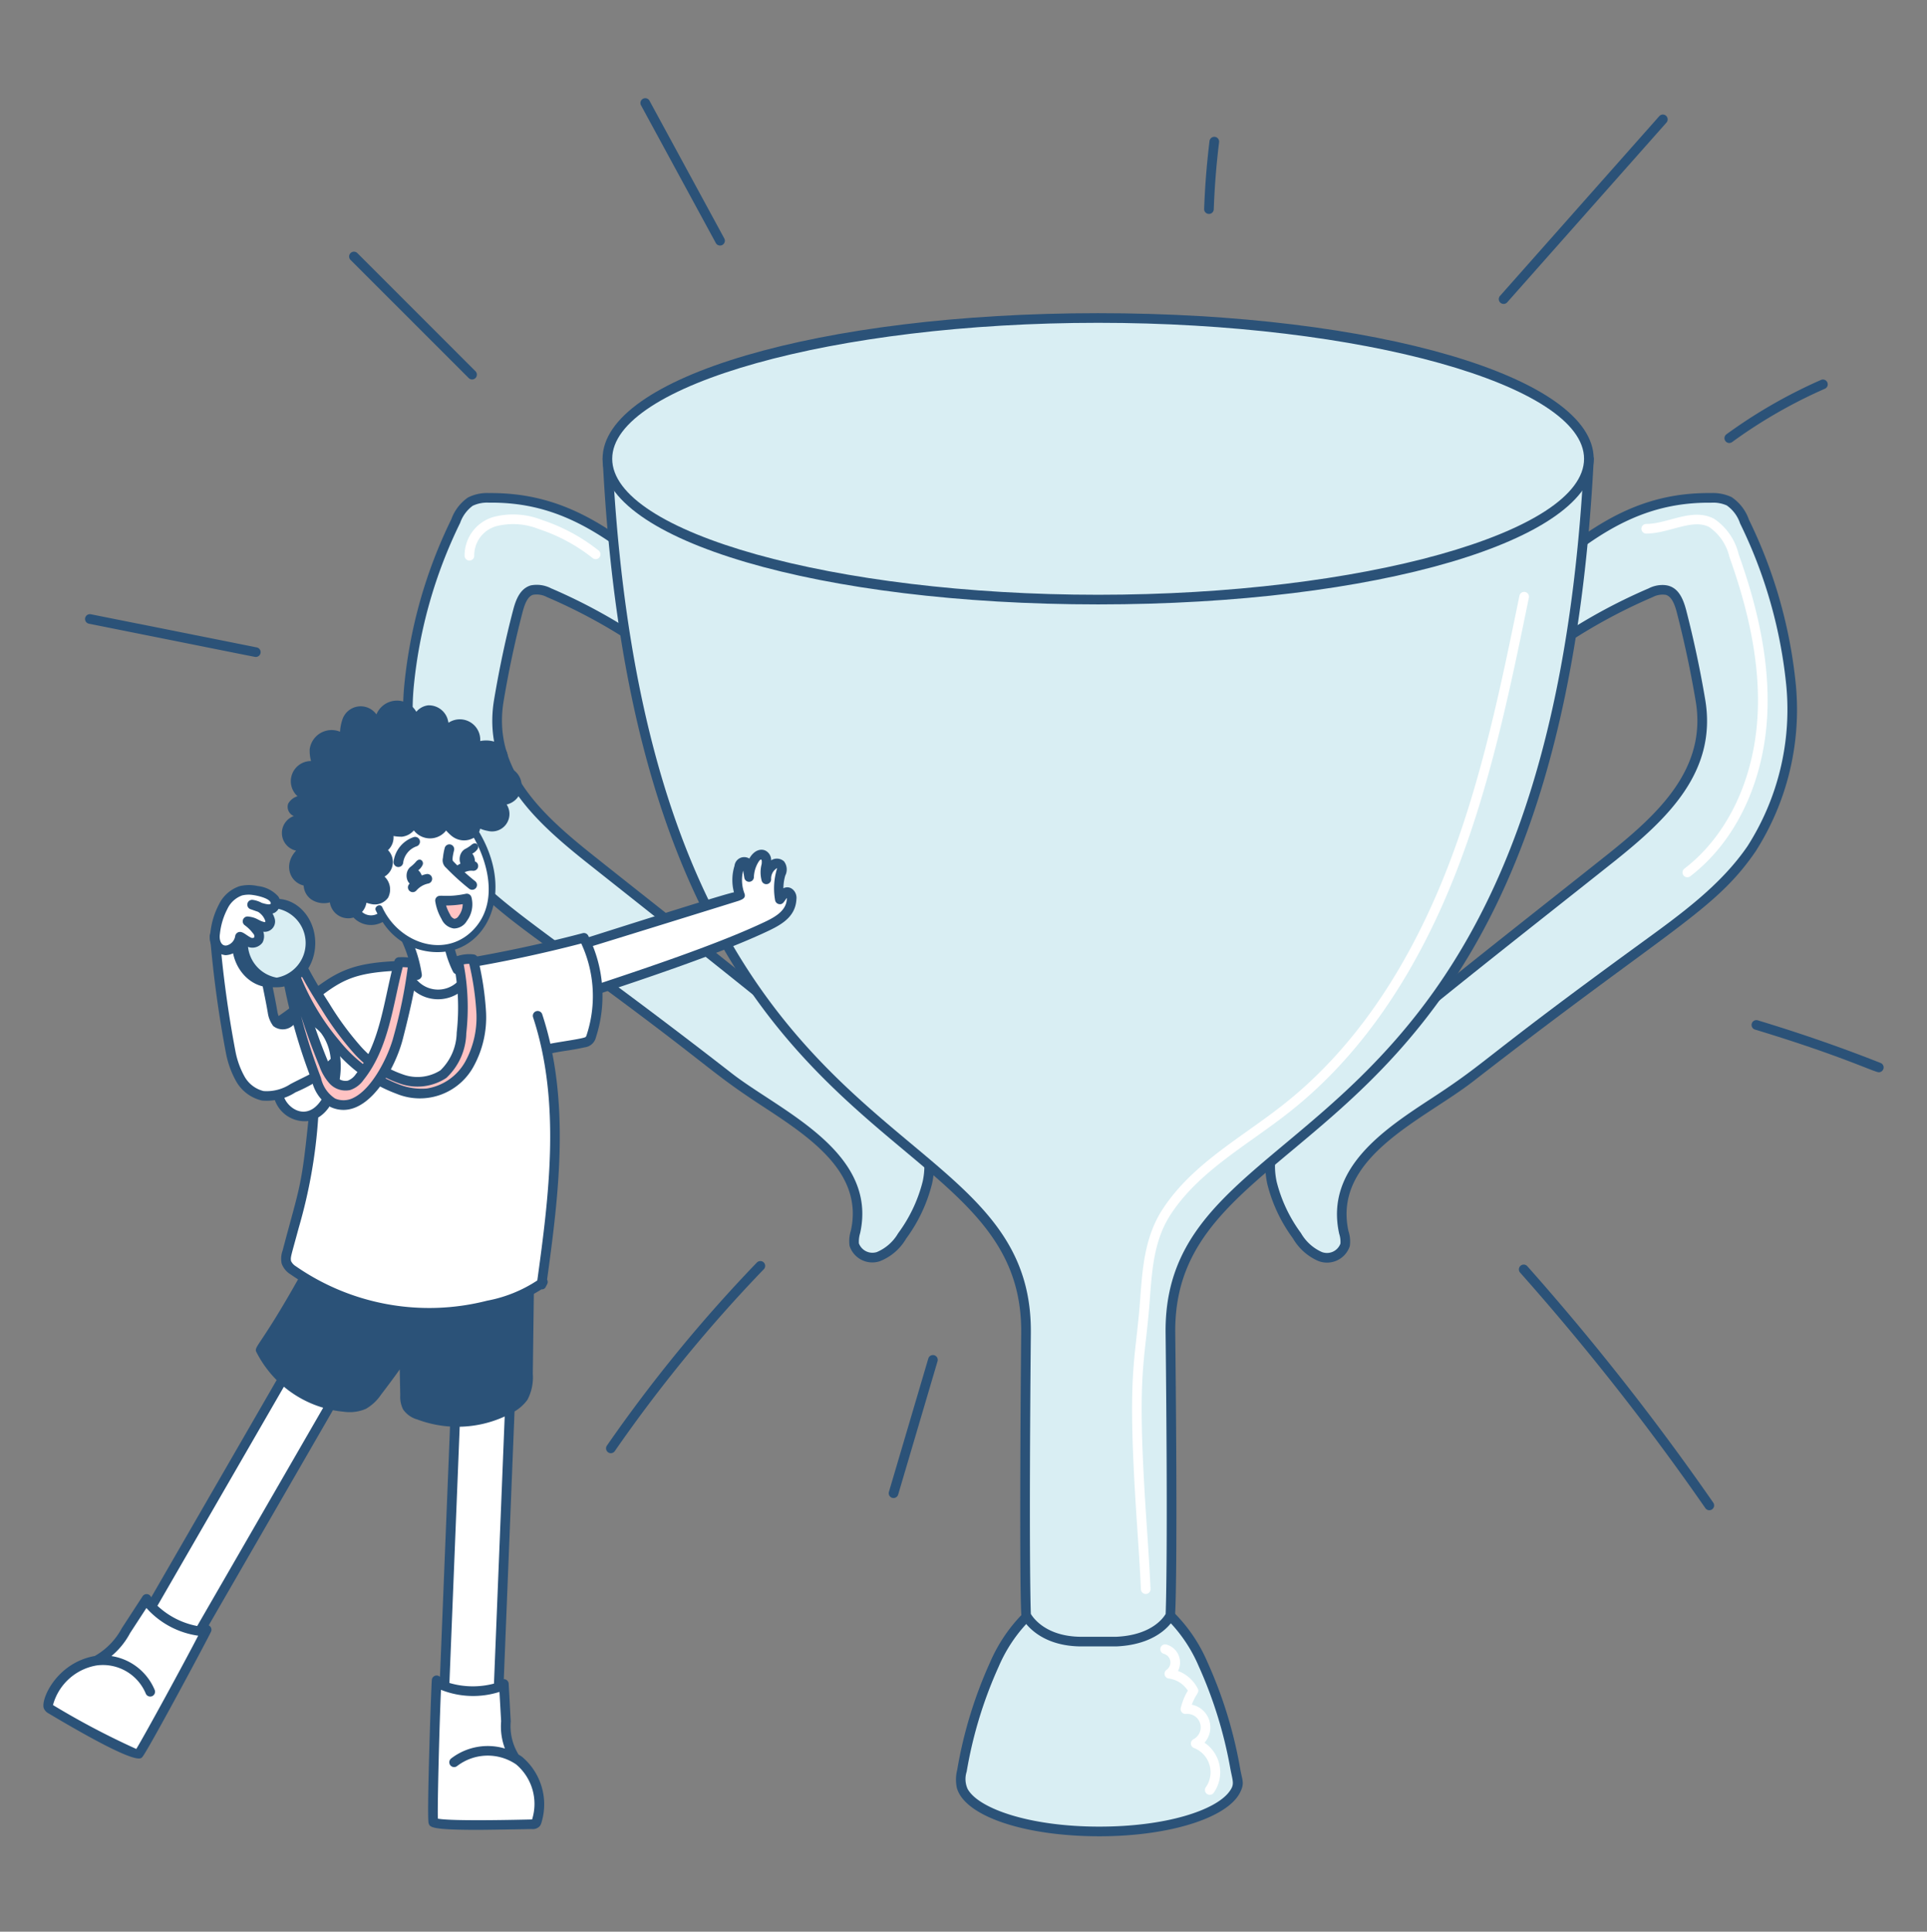 <svg xmlns="http://www.w3.org/2000/svg" width="448" height="449" fill="none"><rect width="100%" height="100%" fill="#808080" stroke="none"/><path fill="#fff" d="M75.53 238.761a20.41 20.41 0 0 0-5.222-4.208s-4.442 4.052-5.611 3.194c-1.17-.858-4.52-21.585-4.52-21.585l-9.621 3.846s1.906 20.935 3.62 26.858c1.713 5.922 5.067 8.96 11.3 7.246a42.695 42.695 0 0 0 12.769-7.013 14.228 14.228 0 0 0-2.715-8.338zm19.222-20.475 1.843 6.438-2.446-.544a7.284 7.284 0 0 0 8.803 6.955c8.532-.977 6.131-7.099 6.131-7.099l-2.979.632-1.304-4.836c-1.69.46-3.457.561-5.188.295a12.516 12.516 0 0 1-4.86-1.841z"/><path fill="#D9EEF3" d="M397.849 115.733a8.836 8.836 0 0 1 4.256.833 9.357 9.357 0 0 1 3.459 4.606 111.123 111.123 0 0 1 10.853 38.165 58.493 58.493 0 0 1-9.207 37.972c-8.861 13.366-17.622 16.048-65.381 53.146-11.614 9.021-33.396 17.842-29.411 35.97.299.923.413 1.896.334 2.863a4.462 4.462 0 0 1-5.869 2.767 11.201 11.201 0 0 1-5.318-4.772 33.76 33.76 0 0 1-5.844-12.378c-2.912-12.544 8.322-18.437 16.697-25.475 20.471-17.208 41.241-33.376 62.209-50.094 11.94-9.524 23.435-20.276 20.727-36.469a239.116 239.116 0 0 0-4.413-20.754c-.519-2.004-1.344-4.316-3.315-4.912a6.018 6.018 0 0 0-3.886.596 127.526 127.526 0 0 0-23.072 12.855c-2.278-17.584-2.24-16.181-2.016-17.024a3.217 3.217 0 0 1 1.073-1.263c11.551-9.787 22.357-16.825 38.124-16.632z"/><path fill="#D9EEF3" d="M311.642 261.903a91.682 91.682 0 0 1 14.766-15.577 530.067 530.067 0 0 1 23.471-18.961c13.294-10.185 37.258-28.202 47.04-42.007a33.748 33.748 0 0 0 5.94-20.632 75.77 75.77 0 0 0-3.888-23.424c-2.24-6.261-6.537-9.742-13.382-8.586-6.778 1.142-11.541 4.704-25.928 10.752l.929 7.036a127.53 127.53 0 0 1 23.072-12.856 6.028 6.028 0 0 1 3.887-.595c1.98.595 2.795 2.912 3.317 4.912a240.408 240.408 0 0 1 4.413 20.753c2.706 16.193-8.776 27.053-20.729 36.472-20.986 16.536-41.769 32.776-62.209 50.091-8.288 7.022-19.553 12.941-16.697 25.476a33.485 33.485 0 0 0 5.844 12.378 11.558 11.558 0 0 0 5.318 4.771h.143c-2.309-10.109-2.121-20.612 4.693-30.003z"/><path fill="#2B5278" d="M306.469 293.099a12.65 12.65 0 0 1-5.887-5.255 36.02 36.02 0 0 1-5.96-12.667c-2.811-13.25 8.205-19.206 17.064-26.609 20.384-17.235 41.608-33.703 62.23-50.107 11.706-9.365 22.917-19.815 20.321-35.414a245.698 245.698 0 0 0-4.393-20.655c-.47-1.792-1.142-3.696-2.553-4.122a4.91 4.91 0 0 0-3.045.515 127.307 127.307 0 0 0-22.935 12.782 1.116 1.116 0 0 1-1.542-.244 1.126 1.126 0 0 1-.214-.527c-2.24-17.315-2.287-16.309-2.003-17.447a4.385 4.385 0 0 1 1.521-1.913c12.405-10.495 23.278-17.006 38.752-16.827a10.078 10.078 0 0 1 4.747.943 10.446 10.446 0 0 1 4.032 5.253 112.072 112.072 0 0 1 10.909 38.418 61.226 61.226 0 0 1-9.372 38.696c-9.494 13.868-20.062 17.996-65.632 53.424-11.579 8.989-32.796 17.6-29.006 34.848a7.526 7.526 0 0 1 .304 3.449 5.557 5.557 0 0 1-2.922 3.315 5.568 5.568 0 0 1-4.416.144zm80.064-157.118c3.307 0 4.648 2.67 5.48 5.848a249.554 249.554 0 0 1 4.435 20.85c2.793 16.8-8.909 27.752-21.135 37.532-20.812 16.553-41.874 32.892-62.184 50.073-8.736 7.293-18.816 12.613-16.325 24.386a34.03 34.03 0 0 0 5.649 11.949 10.537 10.537 0 0 0 4.872 4.41 3.333 3.333 0 0 0 4.307-1.971 6.137 6.137 0 0 0-.293-2.287c-3.36-15.232 10.512-24.302 21.652-31.584 13.565-8.875 10.546-8.364 48.718-36.12 8.973-6.525 18.309-13.25 24.563-22.387a58.948 58.948 0 0 0 9.023-37.24 110.212 110.212 0 0 0-10.752-37.777 8.346 8.346 0 0 0-3.098-4.182 7.86 7.86 0 0 0-3.613-.632c-14.827-.159-25.301 6.129-37.408 16.363a2.262 2.262 0 0 0-.784.896c-.031.361-.074-.535 1.888 14.583a128.98 128.98 0 0 1 21.757-11.924 7.008 7.008 0 0 1 3.248-.786z"/><path fill="#fff" d="M392.291 203.917a1.123 1.123 0 0 1-1.072-.761 1.122 1.122 0 0 1 .388-1.255c9.554-7.321 15.707-19.665 16.883-33.865.934-11.271-1.167-23.891-6.426-38.577a11.587 11.587 0 0 0-4.731-6.966c-3.911-2.016-9.352 1.532-14.609 1.532a1.118 1.118 0 0 1-.792-1.912c.21-.21.494-.328.792-.328 5.051 0 10.651-3.855 15.758-1.21a13.754 13.754 0 0 1 5.728 8.25c5.331 14.874 7.474 27.799 6.514 39.397-1.23 14.829-7.702 27.752-17.752 35.457a1.122 1.122 0 0 1-.681.238z"/><path fill="#D9EEF3" d="M113.662 115.732a8.79 8.79 0 0 0-4.256.833 9.54 9.54 0 0 0-3.483 4.606 111.738 111.738 0 0 0-10.829 38.165 58.509 58.509 0 0 0 9.016 37.925c8.736 13.281 17.528 15.974 65.382 53.144 11.614 9.023 33.393 17.844 29.386 35.972a7.788 7.788 0 0 0-.309 2.863 4.462 4.462 0 0 0 5.878 2.76 11.221 11.221 0 0 0 5.317-4.771 33.784 33.784 0 0 0 5.845-12.381c2.912-12.544-8.322-18.435-16.697-25.473-20.472-17.208-41.241-33.376-62.21-50.093-11.939-9.525-23.434-20.277-20.729-36.472a235.987 235.987 0 0 1 4.413-20.751c.527-2.005 1.344-4.319 3.318-4.915a6.046 6.046 0 0 1 3.886.596 127.6 127.6 0 0 1 23.072 12.858c2.478-17.502 2.401-16.276 2.193-17.103a3.21 3.21 0 0 0-1.073-1.263c-11.572-9.655-22.449-16.693-38.12-16.5z"/><path fill="#D9EEF3" d="M209.526 287.595a19.522 19.522 0 0 0 0-12.047c-2.565-8.223-11.044-13.664-17.174-19.248-14.097-12.836-29.75-23.182-44.655-35.041-11.117-8.848-22.364-18.943-33.226-28.194-10.528-8.96-16.108-20.945-15.008-36.949a80.75 80.75 0 0 1 14-40.383 8.607 8.607 0 0 0-4.198.833 9.361 9.361 0 0 0-3.458 4.606 110.665 110.665 0 0 0-10.853 38.165 58.553 58.553 0 0 0 9.159 37.925c8.763 13.266 18.102 16.419 65.382 53.144 11.614 9.023 33.393 17.844 29.386 35.972a7.788 7.788 0 0 0-.309 2.863 4.461 4.461 0 0 0 5.625 2.854 10.703 10.703 0 0 0 5.329-4.5z"/><path fill="#D9EEF3" d="M133.747 131.808c-3.459-1.344-8.255-2.386-10.781 1.048a6.266 6.266 0 0 0-.527 5.177c.406-.42.905-.738 1.456-.93a6.04 6.04 0 0 1 3.889.596 127.54 127.54 0 0 1 23.072 12.858c.309-2.386.62-4.771.954-7.157-5.898-4.126-11.337-8.994-18.063-11.592z"/><path fill="#2B5278" d="M197.513 289.589a7.93 7.93 0 0 1 .303-3.535c2.988-13.534-9.608-21.775-20.72-29.044-13.664-8.944-10.544-8.391-48.805-36.183-9.263-6.72-18.695-13.547-25.088-22.933a61.248 61.248 0 0 1-9.207-38.669 112.428 112.428 0 0 1 10.938-38.546 10.46 10.46 0 0 1 3.842-5.027 9.827 9.827 0 0 1 4.928-1.041c15.366-.137 26.259 6.285 38.812 16.769.59.421 1.06.987 1.367 1.644a4.43 4.43 0 0 1 .073 2.349l-2.17 15.391a1.122 1.122 0 0 1-1.754.758 126.527 126.527 0 0 0-22.882-12.737 5.037 5.037 0 0 0-3.248-.524c-1.288.396-1.96 2.296-2.432 4.095a237.608 237.608 0 0 0-4.391 20.655c-2.596 15.597 8.615 26.046 20.324 35.412a4769.3 4769.3 0 0 0 14.161 11.222c47.714 37.731 42.099 34.308 52.029 42.036 7.629 5.931 15.518 12.067 13.11 23.41a36.334 36.334 0 0 1-6.036 12.813 12.237 12.237 0 0 1-6.109 5.255 5.562 5.562 0 0 1-4.268-.314 5.559 5.559 0 0 1-2.777-3.256zm2.171-.574a3.365 3.365 0 0 0 1.682 1.842 3.365 3.365 0 0 0 2.489.174 10.41 10.41 0 0 0 4.941-4.357 34.307 34.307 0 0 0 5.726-12.096c2.105-9.932-4.893-15.373-12.302-21.136-10.192-7.93-4.48-4.424-52.045-42.052l-14.17-11.229c-12.228-9.78-23.932-20.736-21.137-37.531 1.21-7.197 2.688-14.213 4.436-20.852.629-2.402 1.604-4.958 4.076-5.703a7.232 7.232 0 0 1 4.731.672 128.216 128.216 0 0 1 21.69 11.894c2.198-15.523 2.095-14.356 1.963-14.876a2.638 2.638 0 0 0-.625-.618c-12.249-10.223-22.748-16.493-37.464-16.307a7.828 7.828 0 0 0-3.782.728 8.386 8.386 0 0 0-2.912 3.967 110.506 110.506 0 0 0-10.772 37.901 58.989 58.989 0 0 0 8.846 37.226c9.124 13.375 19.475 17.374 65.124 52.864 11.128 8.635 33.98 18.144 29.792 37.097a6.818 6.818 0 0 0-.287 2.392z"/><path fill="#fff" d="M109.135 130.303a1.121 1.121 0 0 1-1.12-1.104 9.29 9.29 0 0 1 6.81-9.061 18.24 18.24 0 0 1 11.256.755 42.364 42.364 0 0 1 13.066 7.056 1.113 1.113 0 0 1 .445.753 1.118 1.118 0 0 1-1.446 1.217 1.124 1.124 0 0 1-.39-.216 40.309 40.309 0 0 0-12.441-6.707 16.085 16.085 0 0 0-9.921-.692 7.031 7.031 0 0 0-5.139 6.866 1.12 1.12 0 0 1-1.12 1.133z"/><path fill="#D9EEF3" d="M279.704 386.823a35.771 35.771 0 0 0-19.082-18.869h-10.329a36.096 36.096 0 0 0-19.083 18.869 87.069 87.069 0 0 0-7.801 27.288c0 6.402 14.418 11.592 32.202 11.592 17.783 0 32.202-5.19 32.202-11.592a107.836 107.836 0 0 0-8.109-27.288z"/><path fill="#D9EEF3" d="M231.279 386.727c2.843-5.772 9.957-17.16 17.342-17.651a3.381 3.381 0 0 1 3.506 2.386c.103 1.2.074.907-3.125 11.401a4.656 4.656 0 0 1-.739 1.669c-1.174 1.629-4.292 2.016-4.079 4.007 0 1.194 1.568 2.097 1.313 3.269-.148.689-.811 1.12-1.344 1.55a5.723 5.723 0 0 0-.693 7.658 4.54 4.54 0 0 0-2.669 2.216 4.537 4.537 0 0 0-.319 3.454c.3.967 1.1 1.816.896 2.797-.19.883-1.666 1.492-2.17 2.386-1.12 1.978 1.962 4.567.764 6.496-.267.428-.742.739-.979 1.194-.697 1.333.882 2.719 2.217 3.434 0 1.263-1.884 1.344-3.1 1.026a26.826 26.826 0 0 1-10.066-3.961c-9.59-6.442-.782-25.148 3.245-33.331z"/><path fill="#fff" d="M281.252 417.187a1.12 1.12 0 0 1-.914-1.767 6.054 6.054 0 0 0 .841-5.228 6.05 6.05 0 0 0-3.596-3.886 1.123 1.123 0 0 1-.571-1.599c.107-.188.265-.34.456-.44a3.127 3.127 0 0 0 1.55-3.665 3.124 3.124 0 0 0-3.306-2.215 1.115 1.115 0 0 1-.956-.378 1.122 1.122 0 0 1-.244-.999c.341-1.42.895-2.779 1.644-4.032a6.197 6.197 0 0 0-4.444-2.821 1.12 1.12 0 0 1-.498-2.029 2.084 2.084 0 0 0 .863-2.048 2.082 2.082 0 0 0-1.481-1.657 1.12 1.12 0 1 1 .609-2.155 4.324 4.324 0 0 1 3.139 4.295 4.327 4.327 0 0 1-.475 1.834 8.448 8.448 0 0 1 4.592 4.103c.486.966-.448 1.172-1.382 3.737a5.371 5.371 0 0 1 4.2 6.345 5.38 5.38 0 0 1-1.246 2.492 8.295 8.295 0 0 1 3.515 5.375 8.283 8.283 0 0 1-1.38 6.273 1.122 1.122 0 0 1-.916.465z"/><path fill="#2B5278" d="M288.355 411.284a102.787 102.787 0 0 0-7.645-24.951 36.496 36.496 0 0 0-19.696-19.428c-.274-.101.587-.072-10.721-.072-.135 0-.27.025-.396.074a36.852 36.852 0 0 0-19.712 19.464 101.524 101.524 0 0 0-7.648 25.021 9.242 9.242 0 0 0-.094 4.126c1.718 6.523 15.479 11.309 33.152 11.309 16.466 0 29.792-4.336 32.704-10.176 1.08-2.144.538-2.701.056-5.367zm-32.771 13.299c-16.464 0-28.255-4.305-30.641-8.797a5.553 5.553 0 0 1-.208-3.978 99.224 99.224 0 0 1 7.475-24.492 34.769 34.769 0 0 1 18.285-18.243h9.916a34.405 34.405 0 0 1 18.263 18.2 100.47 100.47 0 0 1 7.358 23.789c.596 3.186 1.082 3.699-.333 5.522-3.257 4.202-14.547 7.999-30.115 7.999z"/><path fill="#D9EEF3" d="M141.235 106.642c8.42 167.664 97.798 148.986 97.299 203.181-.5 54.195 0 65.632 0 65.632s2.932 6.012 12.642 6.131h8.277c10.017-.43 12.64-6.131 12.64-6.131s.599-11.449 0-65.632c-.598-54.183 88.879-35.517 97.299-203.181H141.235z"/><path fill="#D9EEF3" d="M243.518 284.397c-6.297-10.282-15.391-19.076-24.091-27.001-41.391-37.706-59.322-95.915-53.288-150.754h-24.904c8.42 167.641 97.798 148.986 97.299 203.181-.5 54.195 0 65.632 0 65.632s2.766 5.6 11.71 6.084c-1.798-35.632 5.565-69.778-6.726-97.142z"/><path fill="#2B5278" d="M251.176 382.692c-10.304-.125-13.519-6.496-13.651-6.756-.394-.808-.448-30.016-.112-66.122.491-53.249-88.856-35.074-97.296-203.117a1.112 1.112 0 0 1 .288-.808 1.126 1.126 0 0 1 1.208-.304 1.125 1.125 0 0 1 .744 1c8.431 167.882 97.809 147.778 97.298 203.249-.448 49.314-.076 63.327 0 65.305.572.961 3.549 5.217 11.548 5.316h8.263c8.225-.354 11.007-4.398 11.534-5.312.076-1.921.531-15.903-.014-65.307-.609-55.458 88.868-35.358 97.299-203.251a1.122 1.122 0 0 1 2.24.112c-8.447 168.204-97.888 149.796-97.296 203.115.589 53.536.056 65.757-.101 66.1-.119.26-3.033 6.328-13.613 6.78h-8.339z"/><path fill="#D9EEF3" d="M141.212 106.643c0 4.298 2.951 8.553 8.685 12.524 5.733 3.97 14.137 7.578 24.731 10.617 10.595 3.039 23.172 5.449 37.014 7.094 13.842 1.645 28.678 2.491 43.66 2.491 14.983 0 29.818-.846 43.66-2.491 13.842-1.645 26.42-4.055 37.014-7.094 10.594-3.039 18.998-6.647 24.731-10.617 5.734-3.971 8.685-8.226 8.685-12.524 0-4.298-2.951-8.553-8.685-12.524-5.733-3.97-14.137-7.578-24.731-10.617-10.594-3.04-23.172-5.45-37.014-7.094-13.842-1.645-28.677-2.492-43.66-2.492-14.982 0-29.818.847-43.66 2.492-13.842 1.644-26.419 4.055-37.014 7.094-10.594 3.039-18.998 6.647-24.731 10.617-5.734 3.97-8.685 8.226-8.685 12.524z"/><path fill="#2B5278" d="M255.302 140.49c-64.604 0-115.21-14.869-115.21-33.848 0-18.98 50.606-33.847 115.21-33.847 64.604 0 115.21 14.87 115.21 33.847 0 18.977-50.606 33.848-115.21 33.848zm0-65.455c-61.237 0-112.97 14.475-112.97 31.607 0 17.131 51.744 31.608 112.97 31.608s112.97-14.474 112.97-31.608-51.735-31.607-112.97-31.607z"/><path fill="#fff" d="M266.366 370.505a1.122 1.122 0 0 1-1.12-1.068c-.224-4.949-.566-9.998-.896-14.879-2.464-36.512-.407-37.226.733-52.669.533-7.239 1.086-14.725 5.414-21.125 6.944-10.45 18.446-16.529 27.973-24.103 15.68-12.378 28.334-30.464 37.583-53.76 8.229-20.731 12.783-42.92 17.189-64.382a1.128 1.128 0 0 1 .882-.916 1.126 1.126 0 0 1 .86.175 1.122 1.122 0 0 1 .451 1.189c-4.424 21.556-8.998 43.844-17.301 64.761-9.395 23.661-22.273 42.058-38.275 54.683-9.462 7.524-20.832 13.574-27.501 23.594-3.998 5.913-4.504 12.768-5.042 20.041-1.162 15.754-3.192 16.012-.73 52.356.331 4.892.672 9.952.896 14.925.008.151-.015.303-.068.445a1.11 1.11 0 0 1-.607.641c-.139.06-.289.092-.441.092zm-163.359 29.568 3.364-83.754 12.585.504-3.363 83.754-12.586-.504zm-72.472-18.55 41.91-72.59 10.909 6.297-41.91 72.591-10.91-6.298z"/><path fill="#fff" d="M119.772 408.672a13.55 13.55 0 0 1-2.153-8.49l-.477-8.754c-2.623 2.29-13.239 2.41-15.624-.858-.309 4.436-1.098 31.772-.786 32.892.311 1.12 17.532.693 22.993.574a1.3 1.3 0 0 0 .86-.224c.13-.169.22-.365.262-.574a12.99 12.99 0 0 0-5.075-14.566zm-85.687-37.02-4.77 7.323a16.596 16.596 0 0 1-6.974 7.029c-.224.116-8.96 1.49-11.106 10.026-.05.212-.05.433 0 .645.13.272.35.491.62.621 4.77 2.838 19.585 11.2 20.384 10.373.8-.826 13.86-24.853 15.793-28.86-3.761 1.597-12.802-3.77-13.947-7.157z"/><path fill="#2B5278" d="M121.36 408.348c-.26-.18-.526-.351-.797-.513a12.594 12.594 0 0 1-1.826-7.717l-.477-8.754a1.117 1.117 0 0 0-1.136-1.059l2.498-62.228a9.89 9.89 0 0 0 2.999-2.706 11.156 11.156 0 0 0 1.248-6.048l.255-19.606a43.314 43.314 0 0 1-10.606 3.826A55.494 55.494 0 0 1 69.8 296.48c-9.236 16.511-10.86 16.489-10.188 17.808a25.809 25.809 0 0 0 4.704 6.496l-29.169 50.512a1.12 1.12 0 0 0-2-.253l-4.823 7.41a16.22 16.22 0 0 1-6.292 6.467c-8.987 1.595-12.719 10.333-11.81 12.237.221.475.594.863 1.06 1.102 15.055 8.96 19.513 10.483 20.996 10.483a.918.918 0 0 0 .775-.289c1.095-1.12 14.672-26.412 15.996-29.156a1.121 1.121 0 0 0-.527-1.496L77.4 327.782c.941.186 1.902.3 2.87.401a9.445 9.445 0 0 0 4.802-.715 10.6 10.6 0 0 0 3.481-3.248c1.423-1.872 2.912-3.841 4.38-5.913l.12 5.985a6.496 6.496 0 0 0 .672 3.333 5.948 5.948 0 0 0 3.262 2.307 26.641 26.641 0 0 0 7.638 1.651l-2.338 58.184a1.125 1.125 0 0 0-1.178-.241 1.118 1.118 0 0 0-.717.965c-.191 2.719-1.18 31.716-.75 33.27.257.93.434 1.568 11.291 1.568 3.087 0 12.665-.186 12.665-.186a2.217 2.217 0 0 0 1.861-.643c.219-.274.372-.594.448-.936a14.45 14.45 0 0 0-4.547-15.216zm-89.676-1.821a182.652 182.652 0 0 1-19.365-10.201 12.696 12.696 0 0 1 10.118-9.204 10.793 10.793 0 0 1 11.476 6.59 1.122 1.122 0 0 0 2.072-.852 13.044 13.044 0 0 0-10.08-7.925 17.796 17.796 0 0 0 4.343-5.349l3.793-5.824a19.834 19.834 0 0 0 12.035 6.44c-3.398 6.584-12.64 23.489-14.392 26.325zm14.164-28.576a18.54 18.54 0 0 1-9.247-4.704l29.402-50.922a25.358 25.358 0 0 0 9.133 4.89l-29.288 50.736zm71.487-48.707-2.493 62.091a19.249 19.249 0 0 1-10.358-.148l2.39-59.557a26.401 26.401 0 0 0 10.461-2.386zm6.368 93.671c-3.198.073-18.764.448-21.907-.189-.114-3.57.385-22.574.726-29.944a20.179 20.179 0 0 0 13.601.482l.381 6.825a14.574 14.574 0 0 0 .883 6.341 13.95 13.95 0 0 0-12.493 2.305c-.117.09-.215.201-.288.329a1.102 1.102 0 0 0-.113.849 1.11 1.11 0 0 0 .521.681 1.107 1.107 0 0 0 .85.113c.142-.038.275-.104.392-.193a11.683 11.683 0 0 1 13.74-.392 12.012 12.012 0 0 1 3.707 12.793z"/><path fill="#fff" d="M138.466 223.929c-.654-4.457-3.245-6.455-3.982-6.296l-25.594 5.725a5.889 5.889 0 0 1-.732 4.522 5.882 5.882 0 0 1-3.748 2.633 8.677 8.677 0 0 1-8.374-3.147 19.114 19.114 0 0 0-2.405-2.565c-2.386-1.694-5.551-1.1-8.27-.195a48.322 48.322 0 0 0-17.714 10.678c4.365-.858 8.373 2.912 9.732 6.774 2.576 7.168-7.87 10.138-12.427 12.477a8.991 8.991 0 0 0 2.957 4.95 3.199 3.199 0 0 0 3.832.446 3.205 3.205 0 0 0 1.006-.93c.224 8.129-3.89 24.315-5.983 32.22a4.451 4.451 0 0 0-.168 2.384 4.069 4.069 0 0 0 1.6 1.814 55.485 55.485 0 0 0 45.321 8.133c4.565-.86 8.9-2.664 12.728-5.295 1.333-2.448 1.102-10.335 1.369-12.642a152.96 152.96 0 0 0-.094-41.387 46.17 46.17 0 0 1 10.16-2.146c2.386-6.558 1.871-11.305.786-18.153z"/><path fill="#fff" d="M183.68 207.687c-.977-1.051-1.887.715-2.386 1.357a11.885 11.885 0 0 1 .224-5.913c.262-.717.5-1.568 0-2.101-1.212-1.107-3.476.824-3.36 3.36a6.31 6.31 0 0 1 0-3.268 4.46 4.46 0 0 0 0-1.264 1.32 1.32 0 0 0-.573-1.075c-.672-.403-1.548.096-2.028.717a8.321 8.321 0 0 0-1.406 4.341l-.448-2.791a1.768 1.768 0 0 0 0-.448.88.88 0 0 0-1.17-.143c-.34.293-.582.684-.692 1.12a9.919 9.919 0 0 0 .193 6.496s-24.145 7.434-35.045 10.902l1.718 11.045c7.58-2.52 28.155-9.549 34.272-12.194 6.478-2.8 10.837-4.682 11.05-8.96a1.442 1.442 0 0 0-.349-1.181z"/><path fill="#2B5278" d="M182.13 206.479a10.66 10.66 0 0 1 .431-2.959 3.118 3.118 0 0 0-.294-3.309 2.467 2.467 0 0 0-2.984-.237 2.454 2.454 0 0 0-1.12-2.137c-1.043-.672-2.775-.388-3.955 1.731a2.271 2.271 0 0 0-2.186-.109 2.259 2.259 0 0 0-1.257 1.792 11.09 11.09 0 0 0-.13 6.153c-1.736.376-8.004 2.267-33.965 10.503-1.23.388-.24.8.539 2.168.224-.042 34.353-10.619 34.582-10.709.651-.262 1.706-.569 1.281-1.689a8.88 8.88 0 0 1-.298-5.298l.269 1.651a1.121 1.121 0 0 0 1.175.936 1.115 1.115 0 0 0 1.049-1.075 7.167 7.167 0 0 1 1.176-3.7c.468-.609.759-.614.63.65a7.47 7.47 0 0 0 0 3.848 1.12 1.12 0 0 0 2.201-.338 2.808 2.808 0 0 1 .341-1.489 2.802 2.802 0 0 1 1.068-1.092 15.698 15.698 0 0 0-.474 7.52 1.116 1.116 0 0 0 .846.853c.984.224 1.246-.672 1.88-1.431 0 3.344-3.472 4.825-6.582 6.25-10.458 4.793-26.069 10.03-37.206 13.733.085.784.152 1.546.193 2.298 11.137-3.702 27.364-9.141 37.948-13.995 3.761-1.723 7.649-3.506 7.869-7.995.212-1.781-1.429-3.373-3.027-2.524zm-87.274 22.329a1.129 1.129 0 0 1-.075-1.247 1.118 1.118 0 0 1 1.124-.547 1.132 1.132 0 0 1 .743.434 6.522 6.522 0 0 0 4.632 2.548 6.526 6.526 0 0 0 5-1.712 1.119 1.119 0 0 1 1.521 1.644 8.767 8.767 0 0 1-10.195 1.251 8.768 8.768 0 0 1-2.75-2.371zM109.76 88.202a1.11 1.11 0 0 1-.791-.327L81.478 60.397a1.12 1.12 0 0 1 1.583-1.584l27.48 27.478a1.124 1.124 0 0 1 .244 1.215 1.12 1.12 0 0 1-1.025.696zm57.643-31.127a1.117 1.117 0 0 1-.986-.584l-17.414-32.06a1.122 1.122 0 0 1 1.969-1.07l17.412 32.059a1.113 1.113 0 0 1-.02 1.106 1.125 1.125 0 0 1-.961.55zm113.662-7.348a1.115 1.115 0 0 1-.807-.342 1.13 1.13 0 0 1-.313-.818c.19-5.224.611-10.528 1.247-15.743a1.114 1.114 0 0 1 .41-.774 1.124 1.124 0 0 1 1.601.196 1.123 1.123 0 0 1 .212.85 183.485 183.485 0 0 0-1.232 15.552 1.12 1.12 0 0 1-1.118 1.08zm68.502 20.92a1.12 1.12 0 0 1-.837-1.863l37.02-41.776a1.12 1.12 0 0 1 1.958.676 1.12 1.12 0 0 1-.28.811l-37.021 41.776a1.112 1.112 0 0 1-.84.376zm52.455 32.322a1.118 1.118 0 0 1-1.051-.773 1.113 1.113 0 0 1 .393-1.243 117.84 117.84 0 0 1 21.938-12.618 1.122 1.122 0 0 1 1.529.552 1.122 1.122 0 0 1-.633 1.497 115.611 115.611 0 0 0-21.519 12.378 1.128 1.128 0 0 1-.657.207zM59.467 152.704c-.224 0 1.727.374-38.79-7.726a1.12 1.12 0 0 1 .01-2.199 1.11 1.11 0 0 1 .438.002l38.57 7.705a1.122 1.122 0 0 1 .892 1.211 1.119 1.119 0 0 1-1.116 1.007h-.004zm377.332 96.532c-1.028 0-8.868-3.898-28.782-9.923a1.115 1.115 0 0 1-.668-.543 1.124 1.124 0 0 1-.086-.856 1.115 1.115 0 0 1 1.404-.745c9.76 2.952 19.362 6.272 28.542 9.905a1.121 1.121 0 0 1 .303 1.904c-.2.166-.452.258-.713.258zm-39.404 101.805c-.181 0-.359-.044-.52-.127a1.129 1.129 0 0 1-.401-.354 584.75 584.75 0 0 0-43.068-54.753 1.119 1.119 0 1 1 1.675-1.487 586.572 586.572 0 0 1 43.232 54.967 1.122 1.122 0 0 1-.341 1.591 1.12 1.12 0 0 1-.577.163zm-255.38-13.262a1.11 1.11 0 0 1-.989-.6 1.122 1.122 0 0 1 .071-1.156 342.54 342.54 0 0 1 34.867-42.56 1.119 1.119 0 0 1 1.584-.029 1.123 1.123 0 0 1 .265 1.216 1.126 1.126 0 0 1-.236.368 340.277 340.277 0 0 0-34.639 42.271 1.116 1.116 0 0 1-.923.49zm65.722 10.424a1.116 1.116 0 0 1-1.101-.923 1.121 1.121 0 0 1 .028-.515l9.16-31.009a1.121 1.121 0 0 1 2.049-.209c.142.257.178.56.099.843l-9.16 31.009a1.117 1.117 0 0 1-1.075.804z"/><path fill="#fff" d="M82.952 275.289a1.123 1.123 0 0 1-.896-1.264c.513-3.541 2.336-17.42 2.766-20.46a1.123 1.123 0 0 1 .826-.954 1.12 1.12 0 0 1 1.392 1.265c-.428 3.036-2.155 16.171-2.614 19.403 10.597 1.936 22.485 3.967 33.589 1.555.237-.025.462-.117.649-.265.099-.224.032 1.143.583-20.529a95.816 95.816 0 0 1-17.069.466 1.112 1.112 0 0 1-.771-.378 1.12 1.12 0 0 1-.277-.812 1.134 1.134 0 0 1 1.187-1.046c5.984.372 11.99.166 17.935-.613a1.104 1.104 0 0 1 .895.277 1.12 1.12 0 0 1 .371.86l-.558 21.254a2.995 2.995 0 0 1-.448 1.792 3.237 3.237 0 0 1-2.114 1.191c-11.644 2.543-23.897.372-35.446-1.742z"/><path fill="#2B5278" d="M136.75 217.488a1.125 1.125 0 0 0-1.286-.582 310.177 310.177 0 0 1-28.927 6.167 21.836 21.836 0 0 1-.84-2.617 1.12 1.12 0 0 0-2.173.549 24.18 24.18 0 0 0 1.792 4.852 1.12 1.12 0 0 0 2.11-.661 312.7 312.7 0 0 0 27.706-5.889 28.993 28.993 0 0 1 1.284 21.173 1.538 1.538 0 0 1-.246.551c-.612.41-5.58 1.048-8.221 1.568a74.903 74.903 0 0 0-1.9-6.868 1.116 1.116 0 0 0-1.404-.681 1.118 1.118 0 0 0-.721 1.384c6.547 19.862 3.66 41.772.992 61.197a31.801 31.801 0 0 1-11.68 4.704 54.367 54.367 0 0 1-44.461-8.006 2.918 2.918 0 0 1-1.107-1.202c-.161-.957-.04-.999 1.792-7.767a119.726 119.726 0 0 0 4.52-25.605c6.926-4.063 8.208-22.29-3.78-24.756 9.1-7.168 10.763-9.146 25.421-9.476.083.424.16.852.224 1.282a1.12 1.12 0 1 0 2.215-.336 31.646 31.646 0 0 0-2.844-9.149 1.129 1.129 0 0 0-.642-.569 1.119 1.119 0 0 0-1.205.317 1.12 1.12 0 0 0-.17 1.234 29.338 29.338 0 0 1 1.894 4.993c-12.993.295-16.507 2.045-24.48 8.496-1.513 1.225-4.045 3.163-5.843 4.375a5.779 5.779 0 0 1-.3-1.12c-.623-3.723-1.584-7.805-2.194-11.449a1.123 1.123 0 0 0-1.29-.921 1.134 1.134 0 0 0-.727.455 1.122 1.122 0 0 0-.193.836c.622 3.716 1.585 7.815 2.192 11.441a6.77 6.77 0 0 0 1.26 3.076 3.52 3.52 0 0 0 4.419 0 18.534 18.534 0 0 1 1.772-1.279 9.365 9.365 0 0 1 4.984 2.957 12.114 12.114 0 0 1 2.19 5.956c-3.498 3.295-4.811 3.479-9.336 5.851a10.102 10.102 0 0 1-6.272 1.637 6.998 6.998 0 0 1-4.442-3.411 19.567 19.567 0 0 1-2.121-5.965 259.89 259.89 0 0 1-3.633-26.719 1.132 1.132 0 0 0-.394-.765 1.128 1.128 0 0 0-1.584.132 1.12 1.12 0 0 0-.262.819 262.005 262.005 0 0 0 3.664 26.943 21.783 21.783 0 0 0 2.361 6.634 9.297 9.297 0 0 0 6.035 4.536c1 .09 2.007.057 3-.098a7.37 7.37 0 0 0 7.779 4.861c-1.593 15.59-2.016 15.155-5.986 30.146a5.552 5.552 0 0 0-.208 2.985 4.872 4.872 0 0 0 2.059 2.509 56.563 56.563 0 0 0 46.233 8.288 35.226 35.226 0 0 0 12.114-4.807.972.972 0 0 0 1.008-.602l.309-.598a1.118 1.118 0 0 0-.015-1.064c2.284-16.65 4.666-35.074 1.205-52.64 3.36-.672 3.611-.507 7.537-1.344a3.067 3.067 0 0 0 2.63-2.39 31.155 31.155 0 0 0-1.814-23.568zm-70.648 37.684a11.68 11.68 0 0 0 2.588-1.268 36.785 36.785 0 0 0 8.236-4.807 15.013 15.013 0 0 1-1.382 5.067c-3.295 6.924-8.275 3.922-9.442 1.008z"/><path fill="#FFC3C3" d="M78.023 242.606a34.127 34.127 0 0 0 14.576 10.591 15.507 15.507 0 0 0 6.72.932 13.653 13.653 0 0 0 9.88-6.929 22.263 22.263 0 0 0 2.673-11.926 66.542 66.542 0 0 0-1.884-12.32 7.526 7.526 0 0 0-3.483.383 53.191 53.191 0 0 1 .786 16.697 13.562 13.562 0 0 1-1.163 5.278 13.562 13.562 0 0 1-3.129 4.406 11.127 11.127 0 0 1-9.805 1.026 24.743 24.743 0 0 1-10.232-6.87 76.11 76.11 0 0 1-7.347-10.017c-1.774-2.841-3.555-5.679-5.13-8.66a9.002 9.002 0 0 1-1.93 1.646 59.846 59.846 0 0 0 9.468 15.763z"/><path fill="#2B5278" d="M92.206 254.244a34.504 34.504 0 0 1-15.053-10.936 65.812 65.812 0 0 1-6.593-9.632c-1.21-2.168-1.897-4.222-2.995-6.296a1.12 1.12 0 0 1 .39-1.47c1.763-1.12 1.683-1.924 2.666-1.812 1.097.132.372.527 5.936 9.164a69.838 69.838 0 0 0 7.246 9.885 23.103 23.103 0 0 0 9.76 6.552 9.93 9.93 0 0 0 8.832-.912 12.5 12.5 0 0 0 3.781-8.756c.618-5.49.36-11.043-.763-16.453a1.118 1.118 0 0 1 .719-1.281 8.74 8.74 0 0 1 4.002-.448 1.125 1.125 0 0 1 .946.84 68.715 68.715 0 0 1 1.915 12.513 23.676 23.676 0 0 1-2.805 12.526 14.23 14.23 0 0 1-17.984 6.516zm-22.217-27.026a55.007 55.007 0 0 0 8.9 14.675 32.912 32.912 0 0 0 14.1 10.252 14.435 14.435 0 0 0 6.241.867 12.492 12.492 0 0 0 8.991-6.344 21.423 21.423 0 0 0 2.534-11.325 66.41 66.41 0 0 0-1.662-11.308 6.475 6.475 0 0 0-1.288.121 54.113 54.113 0 0 1 .6 16.021 14.684 14.684 0 0 1-4.641 10.378 12.195 12.195 0 0 1-10.963 1.256 25.297 25.297 0 0 1-10.68-7.168 72.116 72.116 0 0 1-7.464-10.178c-5.091-7.916-4.193-7.618-4.668-7.247z"/><path fill="#FFC3C3" d="M77.403 256.346a8.49 8.49 0 0 1-3.808-5.439 133.263 133.263 0 0 1-6.711-23.643l1.552-.714a150.088 150.088 0 0 0 6.917 20.919 10.862 10.862 0 0 0 2.028 3.53 3.89 3.89 0 0 0 3.696 1.288 5.15 5.15 0 0 0 2.576-1.98c5.94-7.419 6.68-17.819 9.137-26.692l3.028.191c.43.168-.322 6.108-3.243 17.436-1.407 5.445-7.538 18.348-15.172 15.104z"/><path fill="#2B5278" d="M79.848 257.986a7.126 7.126 0 0 1-3.038-.69 9.658 9.658 0 0 1-4.318-6.156 132.794 132.794 0 0 1-6.72-23.667 1.12 1.12 0 0 1 .631-1.221l1.55-.717a1.123 1.123 0 0 1 .953.008 1.112 1.112 0 0 1 .602.738 149.604 149.604 0 0 0 6.874 20.762 9.769 9.769 0 0 0 1.842 3.228 2.771 2.771 0 0 0 2.634.921 4.028 4.028 0 0 0 1.861-1.508c5.802-7.253 6.532-17.501 8.985-26.362a1.12 1.12 0 0 1 1.15-.82c1.126-.059 2.256.03 3.36.264.714.28 2.047.798-2.568 18.76-1.644 6.402-7.07 16.46-13.798 16.46zm-1.927-2.637a5.02 5.02 0 0 0 4.324-.206c4.36-2.148 8.093-9.73 9.244-14.177a113.778 113.778 0 0 0 3.304-16.099l-1.163-.067c-2.316 8.833-3.194 18.827-9.112 26.222a6.2 6.2 0 0 1-3.084 2.336 5.049 5.049 0 0 1-4.915-1.617 11.911 11.911 0 0 1-2.24-3.893 154.966 154.966 0 0 1-4.283-11.687c1.267 4.868 2.81 9.66 4.621 14.352a7.588 7.588 0 0 0 3.304 4.836z"/><path fill="#D9EEF3" d="M56.486 219.206c0 2.429.827 4.759 2.299 6.477 1.471 1.718 3.467 2.683 5.548 2.683s4.077-.965 5.549-2.683c1.471-1.718 2.298-4.048 2.298-6.477 0-2.429-.827-4.759-2.298-6.476-1.472-1.718-3.468-2.683-5.549-2.683-2.08 0-4.077.965-5.548 2.683-1.472 1.717-2.298 4.047-2.298 6.476z"/><path fill="#2B5278" d="M64.334 208.928h-1.432a9.699 9.699 0 0 0-8.96 10.28c0 5.667 4.032 10.279 8.96 10.279h1.431c4.944 0 8.96-4.612 8.96-10.279 0-5.668-4.016-10.28-8.96-10.28zm0 18.319a8.169 8.169 0 0 1 0-16.079 8.168 8.168 0 0 1 0 16.079z"/><path fill="#fff" d="M59.681 207.041a8.074 8.074 0 0 0-3.626 0 7.333 7.333 0 0 0-4.198 3.77 18.285 18.285 0 0 0-1.837 6.153 4.272 4.272 0 0 0 .359 2.623c1.597 2.767 5.127.692 5.414-1.837.022-.165 1.884 1.194 2.052 1.194a1.855 1.855 0 0 0 2.193-.383 2.014 2.014 0 0 0-.406-2.383 9.272 9.272 0 0 0-2.074-2.029 5.906 5.906 0 0 1 1.884.548 4.14 4.14 0 0 0 2.464.717 1.288 1.288 0 0 0 .876-1.599 5.134 5.134 0 0 0-2.319-2.888c1.494.478 3.19.784 3.51-.642.477-2.124-2.79-2.933-4.292-3.244z"/><path fill="#2B5278" d="M52.456 222.024a4.118 4.118 0 0 1-3.652-3.471 4.126 4.126 0 0 1 .115-1.788 18.093 18.093 0 0 1 1.934-6.447 8.316 8.316 0 0 1 4.845-4.334 9.282 9.282 0 0 1 4.236-.029 7.477 7.477 0 0 1 4.76 2.421 2.66 2.66 0 0 1-.778 3.743c-.86.473-.575-.251-.067 1.362a2.406 2.406 0 0 1-1.45 2.953 2.4 2.4 0 0 1-1.187.134 3.185 3.185 0 0 1-.174 2.506 2.912 2.912 0 0 1-3.584.932 5.267 5.267 0 0 1-1.024-.594 4.715 4.715 0 0 1-3.974 2.612zm5.405-14.067c-.523 0-1.044.058-1.554.175a6.026 6.026 0 0 0-3.443 3.149 16.136 16.136 0 0 0-1.738 5.797c-.235 1.344.28 2.957 1.617 2.673a2.652 2.652 0 0 0 1.929-2.126 1.152 1.152 0 0 1 .658-.907c.946-.426 1.745.578 3.013 1.227a.746.746 0 0 0 .753-.049.898.898 0 0 0-.247-.909 8.863 8.863 0 0 0-1.946-1.922 1.123 1.123 0 0 1 .065-1.873c.213-.129.463-.183.71-.155 2.148.247 2.294.95 3.846 1.309a.22.22 0 0 0 .075-.023.202.202 0 0 0 .096-.123.19.19 0 0 0 .004-.078 3.984 3.984 0 0 0-1.716-2.178c-.518-.172-1.402-.501-1.703-.593a1.121 1.121 0 0 1 .475-2.182 6.18 6.18 0 0 1 2.101.697c1.096.342 2.57.672 1.945-.287-.625-.959-3.737-1.622-4.94-1.622z"/><path fill="#fff" d="M98.393 220.042c-4.198-.574-6.964-3.866-9.231-7.168a6.56 6.56 0 0 1-8.474-3.754 5.282 5.282 0 0 1-.05-4.106c.883-1.266 2.886-.762 4.174 0a11.936 11.936 0 0 1 4.341 4.437 35.539 35.539 0 0 1-2.074-10.21 14.062 14.062 0 0 1 .882-7.753 1.734 1.734 0 0 1-1.312-1.646c-.025-2.05 2.983-1.857 4.365-1.908a52.911 52.911 0 0 1 12.356.788 11.955 11.955 0 0 1 8.205 6.496c8.04 15.958-2.529 27.814-13.182 24.824z"/><path fill="#2B5278" d="M95.512 201.44c-1.866 1.355-.95 5.103 1.54 4.256 2.093-.712.747-3.111.176-3.391.432-.328.78-.754 1.013-1.244.394-.819-.572-1.83-1.472-.833a8.176 8.176 0 0 1-1.257 1.212zm14.258 5.386a1.125 1.125 0 0 1-.697-.245 55.818 55.818 0 0 1-5.362-4.869 2.285 2.285 0 0 1-.737-2.296c.074-.776.211-1.544.412-2.296a1.122 1.122 0 0 1 1.373-.821 1.116 1.116 0 0 1 .688.529 1.114 1.114 0 0 1 .105.861c-.108.412-.533 2.146-.224 2.464a53.99 53.99 0 0 0 5.138 4.672 1.117 1.117 0 0 1 .366 1.249 1.127 1.127 0 0 1-1.062.752zm-17.145-5.296a1.105 1.105 0 0 1-.851-.38 1.11 1.11 0 0 1-.27-.892 6.947 6.947 0 0 1 4.687-5.681 1.121 1.121 0 0 1 .719 2.122 4.717 4.717 0 0 0-3.185 3.861 1.119 1.119 0 0 1-1.1.97z"/><path fill="#2B5278" d="M120.641 180.333a4.455 4.455 0 0 0-3.179-2.13 3.738 3.738 0 0 0-.422-4.644 3.745 3.745 0 0 0-1.388-.918 6.879 6.879 0 0 0-4.009-.39 4.752 4.752 0 0 0-4.891-5.05 4.754 4.754 0 0 0-2.481.794c-.066-.301-.14-.599-.224-.896a4.567 4.567 0 0 0-4.514-3.149 4.215 4.215 0 0 0-2.744 1.501 5.182 5.182 0 0 0-4.83-2.588 5.173 5.173 0 0 0-4.448 3.199 4.482 4.482 0 0 0-7.972 1.389 10.374 10.374 0 0 0-.481 2.63 5.148 5.148 0 0 0-6.224 1.88 5.146 5.146 0 0 0-.835 2.17 9.2 9.2 0 0 0 .312 2.768 4.687 4.687 0 0 0-4.567 5.792 4.692 4.692 0 0 0 1.43 2.391 3.66 3.66 0 0 0-2.186 1.745 2.322 2.322 0 0 0 1.313 2.858 4.191 4.191 0 0 0-2.753 4.223 4.192 4.192 0 0 0 3.293 3.817c-2.984 3.21-1.534 7.313 1.758 8.113a4.215 4.215 0 0 0 1.792 3.243 5.305 5.305 0 0 0 4.301.672 4.311 4.311 0 0 0 5.493 3.519 5.602 5.602 0 0 0 6.77 1.04 15.07 15.07 0 0 0 15.831 6.679c9.274-2.11 14.376-14.459 6.595-27.614.555-1.185-.421-.701 2.092-.224a4.051 4.051 0 0 0 4.312-6.156 4.482 4.482 0 0 0 3.126-2.604 4.488 4.488 0 0 0-.27-4.06zm-10.965 36.154c-6.601 6.348-17.091 2.583-20.832-5.676-.524-.932-1.958 0-1.456.858.117.244.24.483.367.723a3.154 3.154 0 0 1-3.584-.414 4.364 4.364 0 0 0 1.024-2.142c.414.142.838.253 1.268.332a3.776 3.776 0 0 0 3.763-1.514 4.114 4.114 0 0 0-.829-4.897 3.929 3.929 0 0 0 1.734-4.64 3.934 3.934 0 0 0-.927-1.509 4.06 4.06 0 0 0 1.281-3.284c.655.12 1.32.174 1.987.162a4.351 4.351 0 0 0 2.748-1.463 4.724 4.724 0 0 0 3.743 1.853 4.724 4.724 0 0 0 3.752-1.833 9.92 9.92 0 0 0 1.344 1.304 4.54 4.54 0 0 0 5.105.385c3.784 6.789 5.556 15.942-.488 21.755z"/><path fill="#FFC3C3" d="M107.602 213.458a5.413 5.413 0 0 0 .929-4.605 24.679 24.679 0 0 1-6.225.477c.22 1.355.688 2.658 1.382 3.842a2.674 2.674 0 0 0 1.815 1.525 2.385 2.385 0 0 0 2.099-1.239z"/><path fill="#2B5278" d="M105.504 215.816a3.683 3.683 0 0 1-2.849-2.197 11.797 11.797 0 0 1-1.463-4.11 1.13 1.13 0 0 1 .271-.926c.771-.862 1.92.184 6.835-.828a1.118 1.118 0 0 1 1.312.822 6.49 6.49 0 0 1-1.077 5.492 3.5 3.5 0 0 1-3.029 1.747zm-1.792-5.335c.229.741.543 1.454.937 2.123a1.685 1.685 0 0 0 .981.966 1.259 1.259 0 0 0 .981-.65 4.55 4.55 0 0 0 .961-2.755c-1.277.2-2.567.306-3.86.316zm-7.751-3.107a1.117 1.117 0 0 1-1.02-.656 1.119 1.119 0 0 1 .176-1.201 7.316 7.316 0 0 1 4.005-2.341 1.127 1.127 0 0 1 .842.164 1.116 1.116 0 0 1 .482 1.147 1.117 1.117 0 0 1-.876.885 5.024 5.024 0 0 0-2.769 1.617 1.116 1.116 0 0 1-.84.385zm10.973-4.15a1.116 1.116 0 0 1-1.07-.783 1.122 1.122 0 0 1 .428-1.255 5.734 5.734 0 0 1 3.908-1.006 1.117 1.117 0 0 1 .965 1.229 1.121 1.121 0 0 1-1.202.998 3.508 3.508 0 0 0-2.388.614 1.114 1.114 0 0 1-.641.203z"/><path fill="#2B5278" d="M108.247 197.284c-2.075 1.004-1.835 4.854.763 4.46 2.187-.331 1.286-2.93.773-3.306a3.41 3.41 0 0 0 1.217-1.046c.53-.737-.24-1.902-1.304-1.08a8.154 8.154 0 0 1-1.449.972z"/></svg>